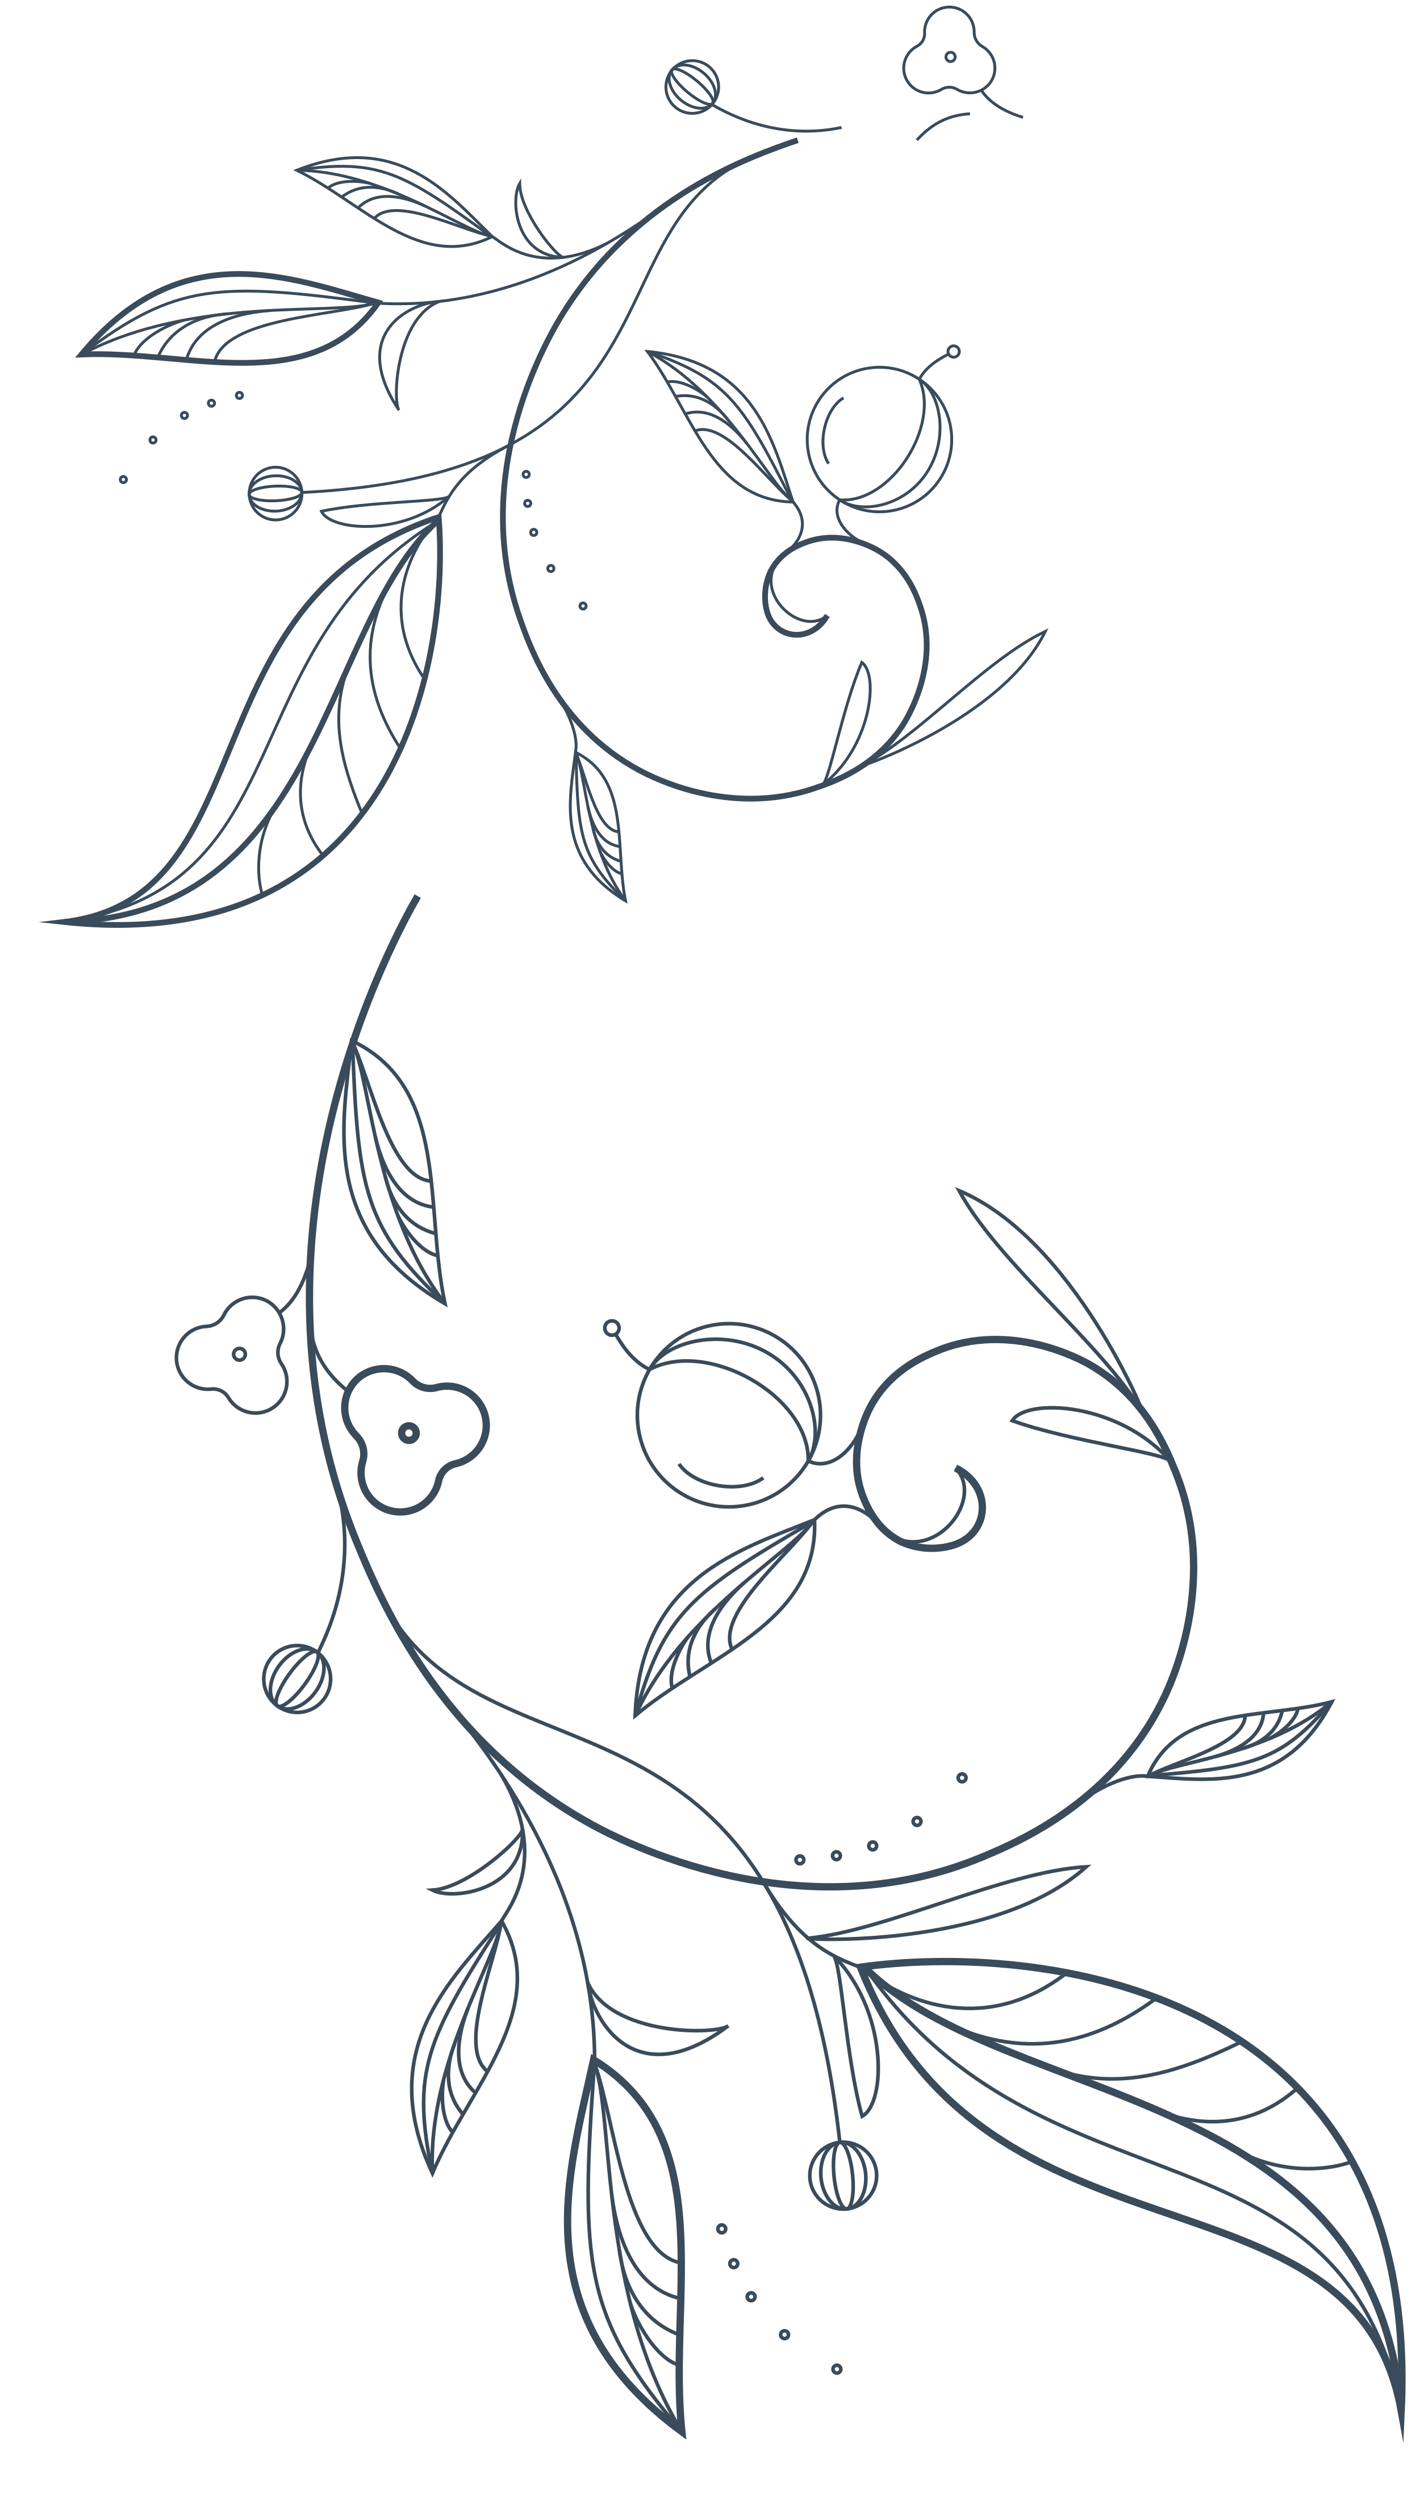 <?xml version="1.0" encoding="UTF-8"?> <svg xmlns="http://www.w3.org/2000/svg" width="558" height="982" viewBox="0 0 558 982" fill="none"><path d="M230.922 778.774C233.1 795.059 250.564 822.615 286.222 795.797C281.318 799.472 240.269 799.807 230.922 778.774Z" stroke="#3A4B5B" stroke-width="1.43" stroke-miterlimit="10"></path><path d="M338.783 831.335C348.392 826.117 348.842 789.656 327.575 768.252C330.624 771.352 332.352 808.297 338.783 831.335Z" stroke="#3A4B5B" stroke-width="1.43" stroke-miterlimit="10"></path><path d="M397.771 558.076C403.678 548.874 440.066 551.135 459.838 573.916C456.978 570.632 420.249 566.191 397.771 558.076Z" stroke="#3A4B5B" stroke-width="1.43" stroke-miterlimit="10"></path><path d="M426.877 733.323C394.401 735.24 348.486 758.467 317.504 761.403C313.218 761.833 390.397 766.162 426.877 733.323Z" stroke="#3A4B5B" stroke-width="1.43" stroke-miterlimit="10"></path><path d="M376.866 467.724C392.443 496.285 433.033 527.914 448.903 554.687C451.123 558.44 422.154 486.758 376.866 467.724Z" stroke="#3A4B5B" stroke-width="1.43" stroke-miterlimit="10"></path><path d="M169.94 742.506C177.9 746.641 206.177 742.853 205.346 718.508C205.438 721.857 184.065 741.603 169.94 742.506Z" stroke="#3A4B5B" stroke-width="1.43" stroke-miterlimit="10"></path><path d="M375.491 576.694C390.272 583.864 389.101 602.637 374.495 607.016C367.864 608.981 360.751 608.545 354.41 605.784C344.66 601.13 340.841 592.062 339.469 588.814C332.138 571.361 341.006 554.483 342.223 552.292C349.76 538.487 362.494 533.019 368.252 530.651C397.087 518.759 425.002 534.224 428.113 536.022C449.948 548.54 458.24 569.053 461.881 578.078C478.561 619.3 461.372 658.426 458.05 665.554C438.654 707.445 399.793 723.725 386.186 729.404C313.647 759.768 243.365 722.676 232.542 716.748C173.226 684.232 149.828 629.355 140.089 605.553C90.523 484.382 155.338 367.296 164.148 352.023" stroke="#3A4B5B" stroke-width="2.87" stroke-miterlimit="10"></path><path d="M233.658 810.712C234.112 743.056 194.469 691.999 178.337 671.892" stroke="#3A4B5B" stroke-width="1.43" stroke-miterlimit="10"></path><path d="M338.161 772.85C326.816 768.633 313.891 763.087 299.752 739.049" stroke="#3A4B5B" stroke-width="1.43" stroke-miterlimit="10"></path><path d="M197.143 754.577C198.612 751.069 216.894 731.07 196.863 696.994" stroke="#3A4B5B" stroke-width="1.43" stroke-miterlimit="10"></path><path d="M124.954 649.281C126.42 645.762 141.872 618.562 132.457 584.116" stroke="#3A4B5B" stroke-width="1.43" stroke-miterlimit="10"></path><path d="M330.017 841.592C308.918 650.071 195.19 705.957 152.112 631.977" stroke="#3A4B5B" stroke-width="1.43" stroke-miterlimit="10"></path><path d="M375.49 576.695C386.932 588.51 368.192 613.1 350.571 603.524" stroke="#3A4B5B" stroke-width="1.43" stroke-miterlimit="10"></path><path d="M267.945 955.271C262.406 902.294 283.192 839.923 233.271 809.15C223.599 853.621 205.001 909.014 267.945 955.271Z" stroke="#3A4B5B" stroke-width="2.87" stroke-miterlimit="10"></path><path d="M267.945 955.271C229.281 910.141 227.923 889.158 233.595 810.633" stroke="#3A4B5B" stroke-width="1.43" stroke-miterlimit="10"></path><path d="M267.945 955.271C235.137 901.413 241.379 831.316 233.595 810.633" stroke="#3A4B5B" stroke-width="1.43" stroke-miterlimit="10"></path><path d="M267.783 888.975C245.564 885.305 241.398 831.405 233.657 810.712" stroke="#3A4B5B" stroke-width="1.43" stroke-miterlimit="10"></path><path d="M267.531 902.983C248.145 898.737 242.223 876.59 240.383 862.249" stroke="#3A4B5B" stroke-width="1.43" stroke-miterlimit="10"></path><path d="M267.515 917.373C252.216 911.993 245.215 898.168 243.369 883.851" stroke="#3A4B5B" stroke-width="1.43" stroke-miterlimit="10"></path><path d="M266.918 929.124C259.339 926.979 251.482 915.838 247.76 905.133" stroke="#3A4B5B" stroke-width="1.43" stroke-miterlimit="10"></path><path d="M249.59 673.977C277.898 650.145 321.871 637.721 320.077 597.003C290.738 608.805 251.626 619.732 249.59 673.977Z" stroke="#3A4B5B" stroke-width="1.43" stroke-miterlimit="10"></path><path d="M249.59 673.977C260.449 634.125 271.987 625.158 319.353 597.782" stroke="#3A4B5B" stroke-width="1.43" stroke-miterlimit="10"></path><path d="M249.59 673.977C267.76 634.12 310.496 610.318 319.353 597.782" stroke="#3A4B5B" stroke-width="1.43" stroke-miterlimit="10"></path><path d="M287.668 647.945C281.08 633.709 310.539 610.31 319.299 597.794" stroke="#3A4B5B" stroke-width="1.43" stroke-miterlimit="10"></path><path d="M279.527 653.328C274.404 640.513 284.84 628.515 292.34 621.815" stroke="#3A4B5B" stroke-width="1.43" stroke-miterlimit="10"></path><path d="M271.218 658.938C268.338 648.04 273.536 638.632 281.058 631.985" stroke="#3A4B5B" stroke-width="1.43" stroke-miterlimit="10"></path><path d="M264.224 663.173C262.503 657.984 265.889 649.114 270.54 642.801" stroke="#3A4B5B" stroke-width="1.43" stroke-miterlimit="10"></path><path d="M174.869 512.142C166.668 474.104 176.826 427.184 138.163 408.771C134.649 441.83 125.516 483.502 174.869 512.142Z" stroke="#3A4B5B" stroke-width="1.43" stroke-miterlimit="10"></path><path d="M174.869 512.142C143.229 482.402 140.599 467.283 138.525 409.827" stroke="#3A4B5B" stroke-width="1.43" stroke-miterlimit="10"></path><path d="M174.869 512.142C146.802 475.619 145.803 424.24 138.525 409.827" stroke="#3A4B5B" stroke-width="1.43" stroke-miterlimit="10"></path><path d="M169.468 463.963C153.012 463.067 145.442 423.183 138.163 408.771" stroke="#3A4B5B" stroke-width="1.43" stroke-miterlimit="10"></path><path d="M170.452 474.206C156.024 472.616 150.011 457.031 147.521 446.777" stroke="#3A4B5B" stroke-width="1.43" stroke-miterlimit="10"></path><path d="M171.567 484.649C160.034 481.95 153.865 472.5 151.395 462.231" stroke="#3A4B5B" stroke-width="1.43" stroke-miterlimit="10"></path><path d="M172.062 493.262C166.396 492.299 159.816 484.831 156.264 477.359" stroke="#3A4B5B" stroke-width="1.43" stroke-miterlimit="10"></path><path d="M523.348 668.533C496.517 675.542 462.881 669.75 450.983 697.81C474.612 699.295 504.534 704.497 523.348 668.533Z" stroke="#3A4B5B" stroke-width="1.43" stroke-miterlimit="10"></path><path d="M523.348 668.532C503.236 691.932 492.513 694.28 451.716 697.525" stroke="#3A4B5B" stroke-width="1.43" stroke-miterlimit="10"></path><path d="M523.348 668.532C498.246 689.623 461.741 691.906 451.716 697.525" stroke="#3A4B5B" stroke-width="1.43" stroke-miterlimit="10"></path><path d="M489.278 673.847C489.152 685.582 461.029 692.187 451.004 697.805" stroke="#3A4B5B" stroke-width="1.43" stroke-miterlimit="10"></path><path d="M496.535 672.848C495.87 683.155 484.904 687.925 477.74 689.991" stroke="#3A4B5B" stroke-width="1.43" stroke-miterlimit="10"></path><path d="M503.925 671.731C502.353 679.962 495.829 684.678 488.611 686.754" stroke="#3A4B5B" stroke-width="1.43" stroke-miterlimit="10"></path><path d="M510.016 671.116C509.507 675.175 504.399 680.078 499.194 682.83" stroke="#3A4B5B" stroke-width="1.43" stroke-miterlimit="10"></path><path d="M169.931 853.753C184.006 820.107 216.968 789.475 197.089 754.589C176.732 778.117 147.361 805.285 169.931 853.753Z" stroke="#3A4B5B" stroke-width="1.43" stroke-miterlimit="10"></path><path d="M169.931 853.753C161.53 813.947 167.603 800.892 196.801 755.619" stroke="#3A4B5B" stroke-width="1.43" stroke-miterlimit="10"></path><path d="M169.931 853.753C167.952 810.62 194.673 770.574 196.801 755.619" stroke="#3A4B5B" stroke-width="1.43" stroke-miterlimit="10"></path><path d="M191.642 813.798C179.471 804.29 194.727 770.563 196.85 755.586" stroke="#3A4B5B" stroke-width="1.43" stroke-miterlimit="10"></path><path d="M186.905 822.197C176.65 813.272 180.371 798.038 183.969 788.82" stroke="#3A4B5B" stroke-width="1.43" stroke-miterlimit="10"></path><path d="M182.172 830.832C174.742 822.577 175.069 811.999 178.667 802.781" stroke="#3A4B5B" stroke-width="1.43" stroke-miterlimit="10"></path><path d="M177.97 837.687C174.136 833.945 173.061 824.647 174.335 816.952" stroke="#3A4B5B" stroke-width="1.43" stroke-miterlimit="10"></path><path d="M345.519 598.955C337.575 590.397 328.339 588.882 320.077 597.003" stroke="#3A4B5B" stroke-width="1.43" stroke-miterlimit="10"></path><path d="M317.646 573.909C325.39 577.705 334.746 571.351 339.359 558.785" stroke="#3A4B5B" stroke-width="1.43" stroke-miterlimit="10"></path><path d="M241.742 523.831C243.987 527.647 247.978 534.443 255.263 538.037" stroke="#3A4B5B" stroke-width="1.43" stroke-miterlimit="10"></path><path d="M550.611 946.944C532.281 845.898 387.396 896.901 338.11 772.768C406.172 763.205 558.518 778.374 550.611 946.944Z" stroke="#3A4B5B" stroke-width="2.87" stroke-miterlimit="10"></path><path d="M550.611 946.944C526.517 828.318 410.654 873.913 340.302 773.43" stroke="#3A4B5B" stroke-width="1.43" stroke-miterlimit="10"></path><path d="M550.612 946.944C539.864 818.239 396.131 828.004 340.302 773.431" stroke="#3A4B5B" stroke-width="2.87" stroke-miterlimit="10"></path><path d="M419.135 775.051C388.241 799.059 356.582 787.756 338.161 772.85" stroke="#3A4B5B" stroke-width="1.43" stroke-miterlimit="10"></path><path d="M454.445 784.912C423.615 807.788 394.446 807.631 364.71 791.214" stroke="#3A4B5B" stroke-width="1.43" stroke-miterlimit="10"></path><path d="M487.479 802.265C461.698 814.779 437.785 822.247 410.328 811.481" stroke="#3A4B5B" stroke-width="1.43" stroke-miterlimit="10"></path><path d="M509.009 821.015C487.596 839.288 464.348 833.669 451.704 827.727" stroke="#3A4B5B" stroke-width="1.43" stroke-miterlimit="10"></path><path d="M532.232 848.778C522.309 852.839 502.419 854.573 484.245 843.719" stroke="#3A4B5B" stroke-width="1.43" stroke-miterlimit="10"></path><path d="M360.05 714.019C359.217 714.188 358.679 715.001 358.848 715.834C359.017 716.667 359.83 717.206 360.663 717.037C361.496 716.867 362.035 716.055 361.865 715.221C361.696 714.388 360.884 713.85 360.05 714.019Z" stroke="#3A4B5B" stroke-width="1.43" stroke-miterlimit="10"></path><path d="M377.752 696.895C376.919 697.064 376.381 697.877 376.55 698.71C376.719 699.543 377.532 700.082 378.365 699.912C379.199 699.743 379.737 698.93 379.568 698.097C379.398 697.264 378.586 696.726 377.752 696.895Z" stroke="#3A4B5B" stroke-width="1.43" stroke-miterlimit="10"></path><path d="M342.639 723.613C341.806 723.782 341.268 724.595 341.437 725.428C341.606 726.262 342.419 726.8 343.252 726.631C344.085 726.461 344.624 725.649 344.454 724.815C344.285 723.982 343.472 723.444 342.639 723.613Z" stroke="#3A4B5B" stroke-width="1.43" stroke-miterlimit="10"></path><path d="M328.381 727.481C327.548 727.65 327.01 728.463 327.179 729.296C327.348 730.129 328.161 730.667 328.994 730.498C329.827 730.329 330.366 729.516 330.196 728.683C330.027 727.85 329.215 727.311 328.381 727.481Z" stroke="#3A4B5B" stroke-width="1.43" stroke-miterlimit="10"></path><path d="M314.018 729.099C313.184 729.268 312.646 730.081 312.815 730.914C312.984 731.747 313.797 732.285 314.63 732.116C315.464 731.947 316.002 731.134 315.833 730.301C315.663 729.468 314.851 728.929 314.018 729.099Z" stroke="#3A4B5B" stroke-width="1.43" stroke-miterlimit="10"></path><path d="M307.997 915.638C307.163 915.807 306.625 916.62 306.794 917.453C306.963 918.287 307.776 918.825 308.609 918.656C309.443 918.486 309.981 917.674 309.812 916.84C309.642 916.007 308.83 915.469 307.997 915.638Z" stroke="#3A4B5B" stroke-width="1.43" stroke-miterlimit="10"></path><path d="M328.571 929.181C327.738 929.35 327.199 930.162 327.368 930.996C327.538 931.829 328.35 932.367 329.184 932.198C330.017 932.029 330.555 931.216 330.386 930.383C330.217 929.55 329.404 929.011 328.571 929.181Z" stroke="#3A4B5B" stroke-width="1.43" stroke-miterlimit="10"></path><path d="M294.854 900.733C294.021 900.902 293.482 901.715 293.652 902.548C293.821 903.381 294.634 903.92 295.467 903.75C296.3 903.581 296.838 902.768 296.669 901.935C296.5 901.102 295.687 900.564 294.854 900.733Z" stroke="#3A4B5B" stroke-width="1.43" stroke-miterlimit="10"></path><path d="M288.033 887.733C287.199 887.902 286.661 888.715 286.83 889.548C287 890.381 287.812 890.919 288.646 890.75C289.479 890.581 290.017 889.768 289.848 888.935C289.679 888.102 288.866 887.563 288.033 887.733Z" stroke="#3A4B5B" stroke-width="1.43" stroke-miterlimit="10"></path><path d="M283.324 874.065C282.49 874.234 281.952 875.047 282.121 875.88C282.291 876.713 283.103 877.251 283.937 877.082C284.77 876.913 285.308 876.1 285.139 875.267C284.97 874.434 284.157 873.895 283.324 874.065Z" stroke="#3A4B5B" stroke-width="1.43" stroke-miterlimit="10"></path><path d="M239.91 518.925C238.381 519.236 237.393 520.726 237.704 522.255C238.014 523.784 239.505 524.771 241.034 524.461C242.563 524.15 243.55 522.659 243.24 521.131C242.929 519.602 241.438 518.615 239.91 518.925Z" stroke="#3A4B5B" stroke-width="1.43" stroke-miterlimit="10"></path><path d="M328.735 841.785C321.625 843.229 317.032 850.163 318.476 857.273C319.92 864.383 326.854 868.975 333.964 867.531C341.073 866.087 345.666 859.153 344.222 852.044C342.778 844.934 335.844 840.341 328.735 841.785Z" stroke="#3A4B5B" stroke-width="1.43" stroke-miterlimit="10"></path><path d="M322.628 855.581C323.365 862.799 327.884 868.249 332.722 867.755C337.56 867.261 340.884 861.009 340.147 853.792C339.41 846.575 334.891 841.125 330.053 841.619C325.215 842.113 321.891 848.364 322.628 855.581Z" stroke="#3A4B5B" stroke-width="1.43" stroke-miterlimit="10"></path><path d="M327.751 855.058C328.488 862.275 330.713 867.96 332.722 867.755C334.73 867.549 335.76 861.532 335.023 854.315C334.286 847.098 332.061 841.414 330.052 841.619C328.044 841.824 327.014 847.841 327.751 855.058Z" stroke="#3A4B5B" stroke-width="1.43" stroke-miterlimit="10"></path><path d="M279.273 520.695C259.796 524.651 247.214 543.647 251.17 563.123C255.126 582.6 274.122 595.182 293.598 591.226C313.074 587.27 325.656 568.274 321.701 548.798C317.745 529.321 298.749 516.739 279.273 520.695Z" stroke="#3A4B5B" stroke-width="1.43" stroke-miterlimit="10"></path><path d="M255.252 537.983C261.951 526.451 284.327 521.488 301.543 531.407C318.759 541.325 324.276 562.368 317.614 573.916" stroke="#3A4B5B" stroke-width="1.43" stroke-miterlimit="10"></path><path d="M299.947 580.532C291.319 587.02 273.019 584.115 266.81 575.08" stroke="#3A4B5B" stroke-width="1.43" stroke-miterlimit="10"></path><path d="M255.252 537.983C277.946 525.904 318.089 548.378 317.614 573.916" stroke="#3A4B5B" stroke-width="1.43" stroke-miterlimit="10"></path><path d="M114.166 646.691C107.056 648.135 102.463 655.069 103.907 662.179C105.351 669.288 112.285 673.881 119.395 672.437C126.505 670.993 131.097 664.059 129.653 656.95C128.209 649.84 121.275 645.247 114.166 646.691Z" stroke="#3A4B5B" stroke-width="1.43" stroke-miterlimit="10"></path><path d="M109.68 654.333C105.388 660.182 105.088 667.256 109.008 670.133C112.929 673.01 119.587 670.6 123.879 664.751C128.17 658.902 128.471 651.828 124.55 648.951C120.629 646.074 113.972 648.484 109.68 654.333Z" stroke="#3A4B5B" stroke-width="1.43" stroke-miterlimit="10"></path><path d="M113.833 657.38C109.541 663.229 107.381 668.939 109.008 670.133C110.636 671.327 115.434 667.554 119.726 661.704C124.018 655.855 126.178 650.146 124.55 648.951C122.923 647.757 118.124 651.531 113.833 657.38Z" stroke="#3A4B5B" stroke-width="1.43" stroke-miterlimit="10"></path><path d="M160.116 560.143C158.557 560.46 157.55 561.98 157.867 563.539C158.183 565.097 159.703 566.104 161.262 565.788C162.821 565.471 163.827 563.951 163.511 562.392C163.194 560.834 161.674 559.827 160.116 560.143Z" stroke="#3A4B5B" stroke-width="2.87" stroke-miterlimit="10"></path><path d="M161.995 542.3C161.017 541.3 159.906 540.438 158.694 539.738C156.07 538.228 153.064 537.511 150.04 537.671C147.017 537.832 144.104 538.865 141.654 540.645C139.89 541.972 138.428 543.659 137.369 545.596C136.309 547.533 135.675 549.673 135.509 551.875C135.343 554.076 135.649 556.288 136.406 558.361C137.164 560.435 138.356 562.323 139.901 563.899L139.915 563.964C141.214 565.216 142.149 566.797 142.62 568.538C143.091 570.28 143.081 572.116 142.59 573.852C141.954 575.851 141.732 577.959 141.938 580.046C142.145 582.133 142.775 584.157 143.79 585.992C144.806 587.828 146.185 589.436 147.844 590.72C149.502 592.004 151.406 592.936 153.437 593.459C155.468 593.982 157.585 594.085 159.657 593.762C161.73 593.439 163.715 592.696 165.49 591.579C167.266 590.462 168.795 588.995 169.983 587.267C171.172 585.539 171.996 583.586 172.404 581.529C172.777 579.931 173.593 578.471 174.757 577.315C175.921 576.159 177.387 575.354 178.988 574.993C181.001 574.549 182.905 573.705 184.587 572.513C186.269 571.32 187.695 569.802 188.78 568.049C189.864 566.295 190.587 564.342 190.903 562.305C191.22 560.267 191.125 558.187 190.623 556.187C190.122 554.187 189.224 552.308 187.984 550.661C186.743 549.014 185.185 547.633 183.401 546.598C181.617 545.564 179.644 544.898 177.599 544.64C175.553 544.382 173.476 544.537 171.491 545.096C169.804 545.537 168.028 545.51 166.355 545.018C164.682 544.525 163.174 543.586 161.995 542.3Z" stroke="#3A4B5B" stroke-width="2.87" stroke-miterlimit="10"></path><path d="M93.645 529.747C92.399 530.001 91.593 531.217 91.846 532.464C92.1 533.71 93.316 534.516 94.563 534.263C95.809 534.009 96.615 532.793 96.362 531.546C96.109 530.3 94.892 529.494 93.645 529.747Z" stroke="#3A4B5B" stroke-width="1.43" stroke-miterlimit="10"></path><path d="M110.111 527.68C110.629 526.685 110.999 525.62 111.209 524.518C111.682 522.138 111.456 519.671 110.556 517.417C109.657 515.162 108.124 513.217 106.143 511.815C104.684 510.812 103.027 510.132 101.283 509.823C99.54 509.514 97.751 509.582 96.035 510.022C94.32 510.463 92.72 511.265 91.341 512.376C89.962 513.488 88.838 514.881 88.043 516.464C87.425 517.772 86.465 518.888 85.263 519.694C84.061 520.499 82.663 520.963 81.219 521.037C79.557 521.099 77.925 521.496 76.421 522.204C74.916 522.911 73.57 523.915 72.462 525.156C71.355 526.396 70.509 527.847 69.975 529.421C69.442 530.996 69.231 532.662 69.356 534.32C69.481 535.978 69.94 537.594 70.704 539.07C71.469 540.547 72.523 541.854 73.804 542.914C75.085 543.974 76.567 544.764 78.161 545.237C79.755 545.711 81.428 545.858 83.08 545.67C84.393 545.539 85.716 545.782 86.897 546.373C88.077 546.963 89.065 547.876 89.748 549.006C90.593 550.439 91.719 551.687 93.058 552.675C94.397 553.662 95.922 554.369 97.541 554.753C99.16 555.138 100.84 555.191 102.48 554.91C104.12 554.629 105.687 554.02 107.086 553.119C108.485 552.218 109.688 551.044 110.622 549.667C111.556 548.291 112.203 546.739 112.524 545.106C112.844 543.474 112.831 541.793 112.487 540.165C112.142 538.537 111.472 536.996 110.517 535.633C109.736 534.468 109.286 533.113 109.215 531.713C109.143 530.312 109.453 528.918 110.111 527.68Z" stroke="#3A4B5B" stroke-width="1.43" stroke-miterlimit="10"></path><path d="M136.463 546.356C129.281 540.378 123.408 533.275 121.805 520.705" stroke="#3A4B5B" stroke-width="1.43" stroke-miterlimit="10"></path><path d="M122.014 494.193C118.837 507.542 112.979 513.479 109.585 515.796" stroke="#3A4B5B" stroke-width="1.43" stroke-miterlimit="10"></path><path d="M451.004 697.806C446.842 697.069 437.715 698.369 424.492 707.61" stroke="#3A4B5B" stroke-width="1.43" stroke-miterlimit="10"></path><path d="M172.787 118.396C159.85 119.305 137.343 131.799 156.784 161.135C154.111 157.101 155.783 124.765 172.787 118.396Z" stroke="#3A4B5B" stroke-width="1.13" stroke-miterlimit="10"></path><path d="M126.311 200.846C129.955 208.662 158.642 210.735 176.502 195.003C173.914 197.281 144.74 196.877 126.311 200.846Z" stroke="#3A4B5B" stroke-width="1.13" stroke-miterlimit="10"></path><path d="M338.66 260.203C345.615 265.289 342.101 293.839 323.242 308.327C325.971 306.236 331.205 277.528 338.66 260.203Z" stroke="#3A4B5B" stroke-width="1.13" stroke-miterlimit="10"></path><path d="M410.779 248.029C387.557 258.951 360.731 289.411 338.958 300.625C335.885 302.188 393.652 282.781 410.779 248.029Z" stroke="#3A4B5B" stroke-width="1.13" stroke-miterlimit="10"></path><path d="M204.217 72.094C200.588 78.154 202.234 100.616 221.411 101.106C218.796 101.027 204.272 83.271 204.217 72.094Z" stroke="#3A4B5B" stroke-width="1.13" stroke-miterlimit="10"></path><path d="M325.052 241.786C318.7 253.079 303.991 251.274 301.228 239.561C299.993 234.249 300.674 228.672 303.148 223.812C307.284 216.349 314.594 213.779 317.22 212.851C331.291 207.902 344.174 215.683 345.832 216.725C356.345 223.303 360.051 233.593 361.64 238.243C369.638 261.483 356.145 282.747 354.582 285.122C343.657 301.728 327.153 307.273 319.874 309.723C286.624 320.907 256.657 305.52 251.187 302.573C219.129 285.35 208.157 253.978 204.316 242.97C183.836 184.427 216.362 130.838 221.538 122.599C249.943 77.431 294.255 61.615 313.483 55.066" stroke="#3A4B5B" stroke-width="2.26" stroke-miterlimit="10"></path><path d="M147.512 119.043C200.753 122.594 242.824 93.795 259.421 82.083" stroke="#3A4B5B" stroke-width="1.13" stroke-miterlimit="10"></path><path d="M172.386 203.118C176.27 194.417 181.191 184.478 200.804 174.482" stroke="#3A4B5B" stroke-width="1.13" stroke-miterlimit="10"></path><path d="M193.431 92.944C196.131 94.272 211.01 109.604 238.798 95.45" stroke="#3A4B5B" stroke-width="1.13" stroke-miterlimit="10"></path><path d="M279.746 41.089C282.445 42.416 303.093 55.876 330.701 50.077" stroke="#3A4B5B" stroke-width="1.13" stroke-miterlimit="10"></path><path d="M118.651 193.462C270.427 185.906 231.811 93.715 292.089 63.299" stroke="#3A4B5B" stroke-width="1.13" stroke-miterlimit="10"></path><path d="M325.052 241.786C315.198 250.195 296.731 234.338 305.11 220.893" stroke="#3A4B5B" stroke-width="1.13" stroke-miterlimit="10"></path><path d="M32.007 139.248C73.981 137.402 122.104 156.708 148.695 118.859C114.138 109.14 71.403 91.881 32.007 139.248Z" stroke="#3A4B5B" stroke-width="2.26" stroke-miterlimit="10"></path><path d="M32.007 139.248C69.375 110.942 85.963 110.873 147.512 119.043" stroke="#3A4B5B" stroke-width="1.13" stroke-miterlimit="10"></path><path d="M32.007 139.248C75.967 115.966 130.858 124.188 147.512 119.043" stroke="#3A4B5B" stroke-width="1.13" stroke-miterlimit="10"></path><path d="M84.282 142.215C88.214 124.848 130.858 124.188 147.512 119.042" stroke="#3A4B5B" stroke-width="1.13" stroke-miterlimit="10"></path><path d="M73.202 141.414C77.464 126.342 95.176 122.733 106.547 121.961" stroke="#3A4B5B" stroke-width="1.13" stroke-miterlimit="10"></path><path d="M61.867 140.699C66.83 128.909 78.005 124.051 89.387 123.276" stroke="#3A4B5B" stroke-width="1.13" stroke-miterlimit="10"></path><path d="M52.641 139.679C54.692 133.804 63.861 128.144 72.412 125.729" stroke="#3A4B5B" stroke-width="1.13" stroke-miterlimit="10"></path><path d="M254.415 138.062C271.862 161.473 279.533 196.68 311.637 197.212C303.777 173.538 297.021 142.224 254.415 138.062Z" stroke="#3A4B5B" stroke-width="1.13" stroke-miterlimit="10"></path><path d="M254.415 138.062C285.275 148.498 291.783 158.004 311.109 196.619" stroke="#3A4B5B" stroke-width="1.13" stroke-miterlimit="10"></path><path d="M254.415 138.062C284.962 154.247 301.644 189.025 311.109 196.619" stroke="#3A4B5B" stroke-width="1.13" stroke-miterlimit="10"></path><path d="M273.108 169.279C284.622 164.759 301.644 189.025 311.104 196.597" stroke="#3A4B5B" stroke-width="1.13" stroke-miterlimit="10"></path><path d="M269.258 162.624C279.594 159.202 288.576 167.979 293.458 174.21" stroke="#3A4B5B" stroke-width="1.13" stroke-miterlimit="10"></path><path d="M265.239 155.8C273.922 154.036 281.106 158.578 285.99 164.819" stroke="#3A4B5B" stroke-width="1.13" stroke-miterlimit="10"></path><path d="M262.227 150.094C266.399 148.987 273.211 152.034 277.967 156.029" stroke="#3A4B5B" stroke-width="1.13" stroke-miterlimit="10"></path><path d="M245.795 353.872C241.545 332.448 247.699 306.209 226.156 295.519C223.846 314.026 218.331 337.344 245.795 353.872Z" stroke="#3A4B5B" stroke-width="1.13" stroke-miterlimit="10"></path><path d="M245.795 353.872C228.31 336.899 226.975 328.377 226.355 296.112" stroke="#3A4B5B" stroke-width="1.13" stroke-miterlimit="10"></path><path d="M245.795 353.872C230.378 333.111 230.305 304.261 226.355 296.112" stroke="#3A4B5B" stroke-width="1.13" stroke-miterlimit="10"></path><path d="M243.175 326.782C233.998 326.114 230.073 303.675 226.122 295.515" stroke="#3A4B5B" stroke-width="1.13" stroke-miterlimit="10"></path><path d="M243.633 332.543C235.517 331.536 232.313 322.716 231.014 316.933" stroke="#3A4B5B" stroke-width="1.13" stroke-miterlimit="10"></path><path d="M244.152 338.383C237.707 336.753 234.324 331.337 233.047 325.607" stroke="#3A4B5B" stroke-width="1.13" stroke-miterlimit="10"></path><path d="M244.358 343.235C241.185 342.636 237.553 338.39 235.642 334.155" stroke="#3A4B5B" stroke-width="1.13" stroke-miterlimit="10"></path><path d="M116.642 66.881C142.463 79.55 165.027 106.952 193.431 92.944C175.859 75.762 155.861 51.366 116.642 66.881Z" stroke="#3A4B5B" stroke-width="1.13" stroke-miterlimit="10"></path><path d="M116.642 66.881C148.386 62.14 158.368 67.549 192.653 92.672" stroke="#3A4B5B" stroke-width="1.13" stroke-miterlimit="10"></path><path d="M116.642 66.881C150.639 67.334 180.96 90.3 192.653 92.672" stroke="#3A4B5B" stroke-width="1.13" stroke-miterlimit="10"></path><path d="M147.071 85.825C155.127 76.684 180.96 90.3 192.653 92.672" stroke="#3A4B5B" stroke-width="1.13" stroke-miterlimit="10"></path><path d="M140.684 81.698C148.172 74.051 160.011 77.693 167.095 80.967" stroke="#3A4B5B" stroke-width="1.13" stroke-miterlimit="10"></path><path d="M134.101 77.553C140.961 72.103 149.263 72.858 156.413 76.118" stroke="#3A4B5B" stroke-width="1.13" stroke-miterlimit="10"></path><path d="M128.907 73.907C132.048 71.008 139.399 70.645 145.366 72.033" stroke="#3A4B5B" stroke-width="1.13" stroke-miterlimit="10"></path><path d="M308.948 217.142C316.009 211.288 317.597 204.083 311.679 197.204" stroke="#3A4B5B" stroke-width="1.13" stroke-miterlimit="10"></path><path d="M329.976 196.358C326.653 202.255 331.185 209.935 340.859 214.163" stroke="#3A4B5B" stroke-width="1.13" stroke-miterlimit="10"></path><path d="M373 138.976C369.931 140.56 364.346 143.39 361.216 148.953" stroke="#3A4B5B" stroke-width="1.13" stroke-miterlimit="10"></path><path d="M25.196 362.184C105.615 352.529 72.318 236.056 172.386 203.118C176.692 257.148 157.545 376.385 25.196 362.184Z" stroke="#3A4B5B" stroke-width="2.26" stroke-miterlimit="10"></path><path d="M25.196 362.184C119.682 348.836 89.312 255.457 171.802 204.807" stroke="#3A4B5B" stroke-width="1.13" stroke-miterlimit="10"></path><path d="M25.196 362.184C127.041 359.807 126.15 246.189 171.802 204.808" stroke="#3A4B5B" stroke-width="2.26" stroke-miterlimit="10"></path><path d="M166.814 266.772C149.378 241.301 159.786 216.922 172.386 203.117" stroke="#3A4B5B" stroke-width="1.13" stroke-miterlimit="10"></path><path d="M157.39 294.104C140.836 268.748 142.334 245.795 156.665 223.151" stroke="#3A4B5B" stroke-width="1.13" stroke-miterlimit="10"></path><path d="M142.162 319.292C133.542 298.439 128.779 279.221 138.552 258.113" stroke="#3A4B5B" stroke-width="1.13" stroke-miterlimit="10"></path><path d="M126.382 335.359C113.005 317.631 118.529 299.59 123.809 289.917" stroke="#3A4B5B" stroke-width="1.13" stroke-miterlimit="10"></path><path d="M103.356 352.366C100.599 344.359 100.205 328.617 109.61 314.828" stroke="#3A4B5B" stroke-width="1.13" stroke-miterlimit="10"></path><path d="M216.223 222.13C215.57 222.262 215.148 222.9 215.28 223.553C215.413 224.207 216.05 224.629 216.704 224.496C217.357 224.363 217.779 223.726 217.646 223.073C217.514 222.419 216.876 221.997 216.223 222.13Z" stroke="#3A4B5B" stroke-width="1.13" stroke-miterlimit="10"></path><path d="M228.87 236.876C228.217 237.009 227.794 237.646 227.927 238.299C228.06 238.953 228.697 239.375 229.351 239.242C230.004 239.109 230.426 238.472 230.293 237.819C230.161 237.165 229.523 236.743 228.87 236.876Z" stroke="#3A4B5B" stroke-width="1.13" stroke-miterlimit="10"></path><path d="M209.493 207.968C208.839 208.101 208.417 208.738 208.55 209.392C208.682 210.045 209.32 210.467 209.973 210.334C210.627 210.202 211.049 209.564 210.916 208.911C210.783 208.258 210.146 207.835 209.493 207.968Z" stroke="#3A4B5B" stroke-width="1.13" stroke-miterlimit="10"></path><path d="M207.119 196.56C206.466 196.693 206.044 197.331 206.176 197.984C206.309 198.637 206.946 199.059 207.6 198.927C208.253 198.794 208.675 198.157 208.542 197.503C208.41 196.85 207.772 196.428 207.119 196.56Z" stroke="#3A4B5B" stroke-width="1.13" stroke-miterlimit="10"></path><path d="M206.525 185.176C205.871 185.309 205.449 185.946 205.582 186.599C205.715 187.253 206.352 187.675 207.005 187.542C207.659 187.409 208.081 186.772 207.948 186.119C207.815 185.465 207.178 185.043 206.525 185.176Z" stroke="#3A4B5B" stroke-width="1.13" stroke-miterlimit="10"></path><path d="M59.881 171.651C59.227 171.784 58.805 172.422 58.938 173.075C59.071 173.728 59.708 174.15 60.361 174.018C61.015 173.885 61.437 173.248 61.304 172.594C61.171 171.941 60.534 171.519 59.881 171.651Z" stroke="#3A4B5B" stroke-width="1.13" stroke-miterlimit="10"></path><path d="M48.235 187.206C47.582 187.339 47.16 187.976 47.292 188.63C47.425 189.283 48.062 189.705 48.716 189.572C49.369 189.44 49.791 188.802 49.659 188.149C49.526 187.496 48.889 187.073 48.235 187.206Z" stroke="#3A4B5B" stroke-width="1.13" stroke-miterlimit="10"></path><path d="M72.231 162.011C71.578 162.144 71.156 162.781 71.288 163.435C71.421 164.088 72.058 164.51 72.712 164.378C73.365 164.245 73.787 163.608 73.655 162.954C73.522 162.301 72.885 161.879 72.231 162.011Z" stroke="#3A4B5B" stroke-width="1.13" stroke-miterlimit="10"></path><path d="M82.852 157.21C82.198 157.342 81.776 157.98 81.909 158.633C82.042 159.287 82.679 159.709 83.332 159.576C83.986 159.443 84.408 158.806 84.275 158.153C84.143 157.499 83.505 157.077 82.852 157.21Z" stroke="#3A4B5B" stroke-width="1.13" stroke-miterlimit="10"></path><path d="M93.839 154.153C93.185 154.286 92.763 154.923 92.896 155.577C93.029 156.23 93.666 156.652 94.319 156.519C94.973 156.387 95.395 155.75 95.262 155.096C95.129 154.443 94.492 154.02 93.839 154.153Z" stroke="#3A4B5B" stroke-width="1.13" stroke-miterlimit="10"></path><path d="M374.298 135.909C373.093 136.154 372.315 137.329 372.56 138.534C372.804 139.739 373.98 140.517 375.185 140.273C376.389 140.028 377.168 138.853 376.923 137.648C376.678 136.443 375.503 135.664 374.298 135.909Z" stroke="#3A4B5B" stroke-width="1.13" stroke-miterlimit="10"></path><path d="M106.234 183.744C100.629 184.883 97.008 190.349 98.147 195.954C99.285 201.559 104.752 205.18 110.357 204.042C115.962 202.903 119.582 197.437 118.444 191.832C117.306 186.227 111.839 182.606 106.234 183.744Z" stroke="#3A4B5B" stroke-width="1.13" stroke-miterlimit="10"></path><path d="M97.894 194.276C98.054 198.108 102.817 201.021 108.531 200.782C114.245 200.544 118.748 197.244 118.588 193.412C118.428 189.58 113.666 186.667 107.951 186.905C102.237 187.144 97.734 190.444 97.894 194.276Z" stroke="#3A4B5B" stroke-width="1.13" stroke-miterlimit="10"></path><path d="M97.894 194.276C97.961 195.865 102.647 196.96 108.361 196.721C114.076 196.482 118.654 195.001 118.588 193.412C118.522 191.823 113.835 190.728 108.121 190.967C102.407 191.205 97.828 192.687 97.894 194.276Z" stroke="#3A4B5B" stroke-width="1.13" stroke-miterlimit="10"></path><path d="M339.945 144.842C324.581 147.963 314.656 162.947 317.776 178.312C320.897 193.676 335.882 203.601 351.246 200.481C366.61 197.36 376.536 182.375 373.415 167.011C370.294 151.647 355.31 141.721 339.945 144.842Z" stroke="#3A4B5B" stroke-width="1.13" stroke-miterlimit="10"></path><path d="M361.215 148.953C369.997 154.742 372.798 172.595 364.161 185.719C355.525 198.843 338.721 202.188 329.932 196.367" stroke="#3A4B5B" stroke-width="1.13" stroke-miterlimit="10"></path><path d="M325.604 182.124C320.908 175.031 324.054 160.75 331.457 156.297" stroke="#3A4B5B" stroke-width="1.13" stroke-miterlimit="10"></path><path d="M361.215 148.953C369.651 167.391 350.051 197.932 329.976 196.358" stroke="#3A4B5B" stroke-width="1.13" stroke-miterlimit="10"></path><path d="M269.974 24.03C264.369 25.168 260.748 30.635 261.886 36.24C263.025 41.844 268.491 45.465 274.096 44.327C279.701 43.189 283.322 37.722 282.184 32.117C281.045 26.512 275.579 22.891 269.974 24.03Z" stroke="#3A4B5B" stroke-width="1.13" stroke-miterlimit="10"></path><path d="M264.079 27.404C261.629 30.355 263.209 35.709 267.609 39.363C272.009 43.017 277.562 43.587 280.013 40.636C282.463 37.686 280.882 32.332 276.482 28.678C272.083 25.024 266.529 24.453 264.079 27.404Z" stroke="#3A4B5B" stroke-width="1.13" stroke-miterlimit="10"></path><path d="M264.079 27.404C263.063 28.628 265.806 32.582 270.206 36.236C274.606 39.89 278.997 41.86 280.013 40.637C281.029 39.413 278.286 35.459 273.886 31.805C269.486 28.151 265.095 26.181 264.079 27.404Z" stroke="#3A4B5B" stroke-width="1.13" stroke-miterlimit="10"></path><path d="M373.172 20.576C372.188 20.776 371.553 21.734 371.753 22.718C371.953 23.701 372.912 24.336 373.895 24.136C374.878 23.936 375.513 22.977 375.313 21.994C375.114 21.011 374.155 20.376 373.172 20.576Z" stroke="#3A4B5B" stroke-width="1.13" stroke-miterlimit="10"></path><path d="M376.189 35.153C376.955 35.613 377.786 35.955 378.655 36.166C380.507 36.643 382.458 36.577 384.273 35.976C386.089 35.375 387.693 34.264 388.895 32.776C389.754 31.674 390.367 30.401 390.693 29.043C391.019 27.685 391.05 26.273 390.784 24.901C390.519 23.53 389.962 22.232 389.153 21.093C388.343 19.955 387.299 19.003 386.091 18.302C385.089 17.754 384.254 16.944 383.676 15.959C383.097 14.974 382.797 13.85 382.807 12.708C382.833 11.399 382.595 10.099 382.107 8.885C381.619 7.67 380.891 6.566 379.968 5.639C379.044 4.712 377.943 3.98 376.73 3.488C375.518 2.995 374.218 2.752 372.91 2.772C371.601 2.793 370.31 3.077 369.113 3.607C367.917 4.138 366.839 4.904 365.945 5.859C365.051 6.815 364.358 7.941 363.909 9.17C363.459 10.399 363.262 11.707 363.328 13.014C363.371 14.057 363.118 15.091 362.598 15.997C362.078 16.902 361.312 17.642 360.39 18.131C359.228 18.733 358.199 19.562 357.364 20.57C356.53 21.578 355.907 22.743 355.532 23.997C355.157 25.25 355.039 26.567 355.184 27.867C355.329 29.167 355.735 30.425 356.376 31.566C357.018 32.706 357.882 33.705 358.918 34.505C359.954 35.304 361.14 35.886 362.406 36.217C363.672 36.548 364.992 36.62 366.286 36.43C367.581 36.24 368.824 35.791 369.941 35.111C370.889 34.551 371.97 34.259 373.071 34.266C374.171 34.274 375.249 34.58 376.189 35.153Z" stroke="#3A4B5B" stroke-width="1.13" stroke-miterlimit="10"></path><path d="M360.276 55.021C365.319 49.634 371.184 45.346 381.165 44.687" stroke="#3A4B5B" stroke-width="1.13" stroke-miterlimit="10"></path><path d="M401.99 46.108C391.635 42.978 387.228 38.087 385.567 35.305" stroke="#3A4B5B" stroke-width="1.13" stroke-miterlimit="10"></path><path d="M226.121 295.515C226.898 292.272 226.307 285.023 219.671 274.221" stroke="#3A4B5B" stroke-width="1.13" stroke-miterlimit="10"></path></svg> 